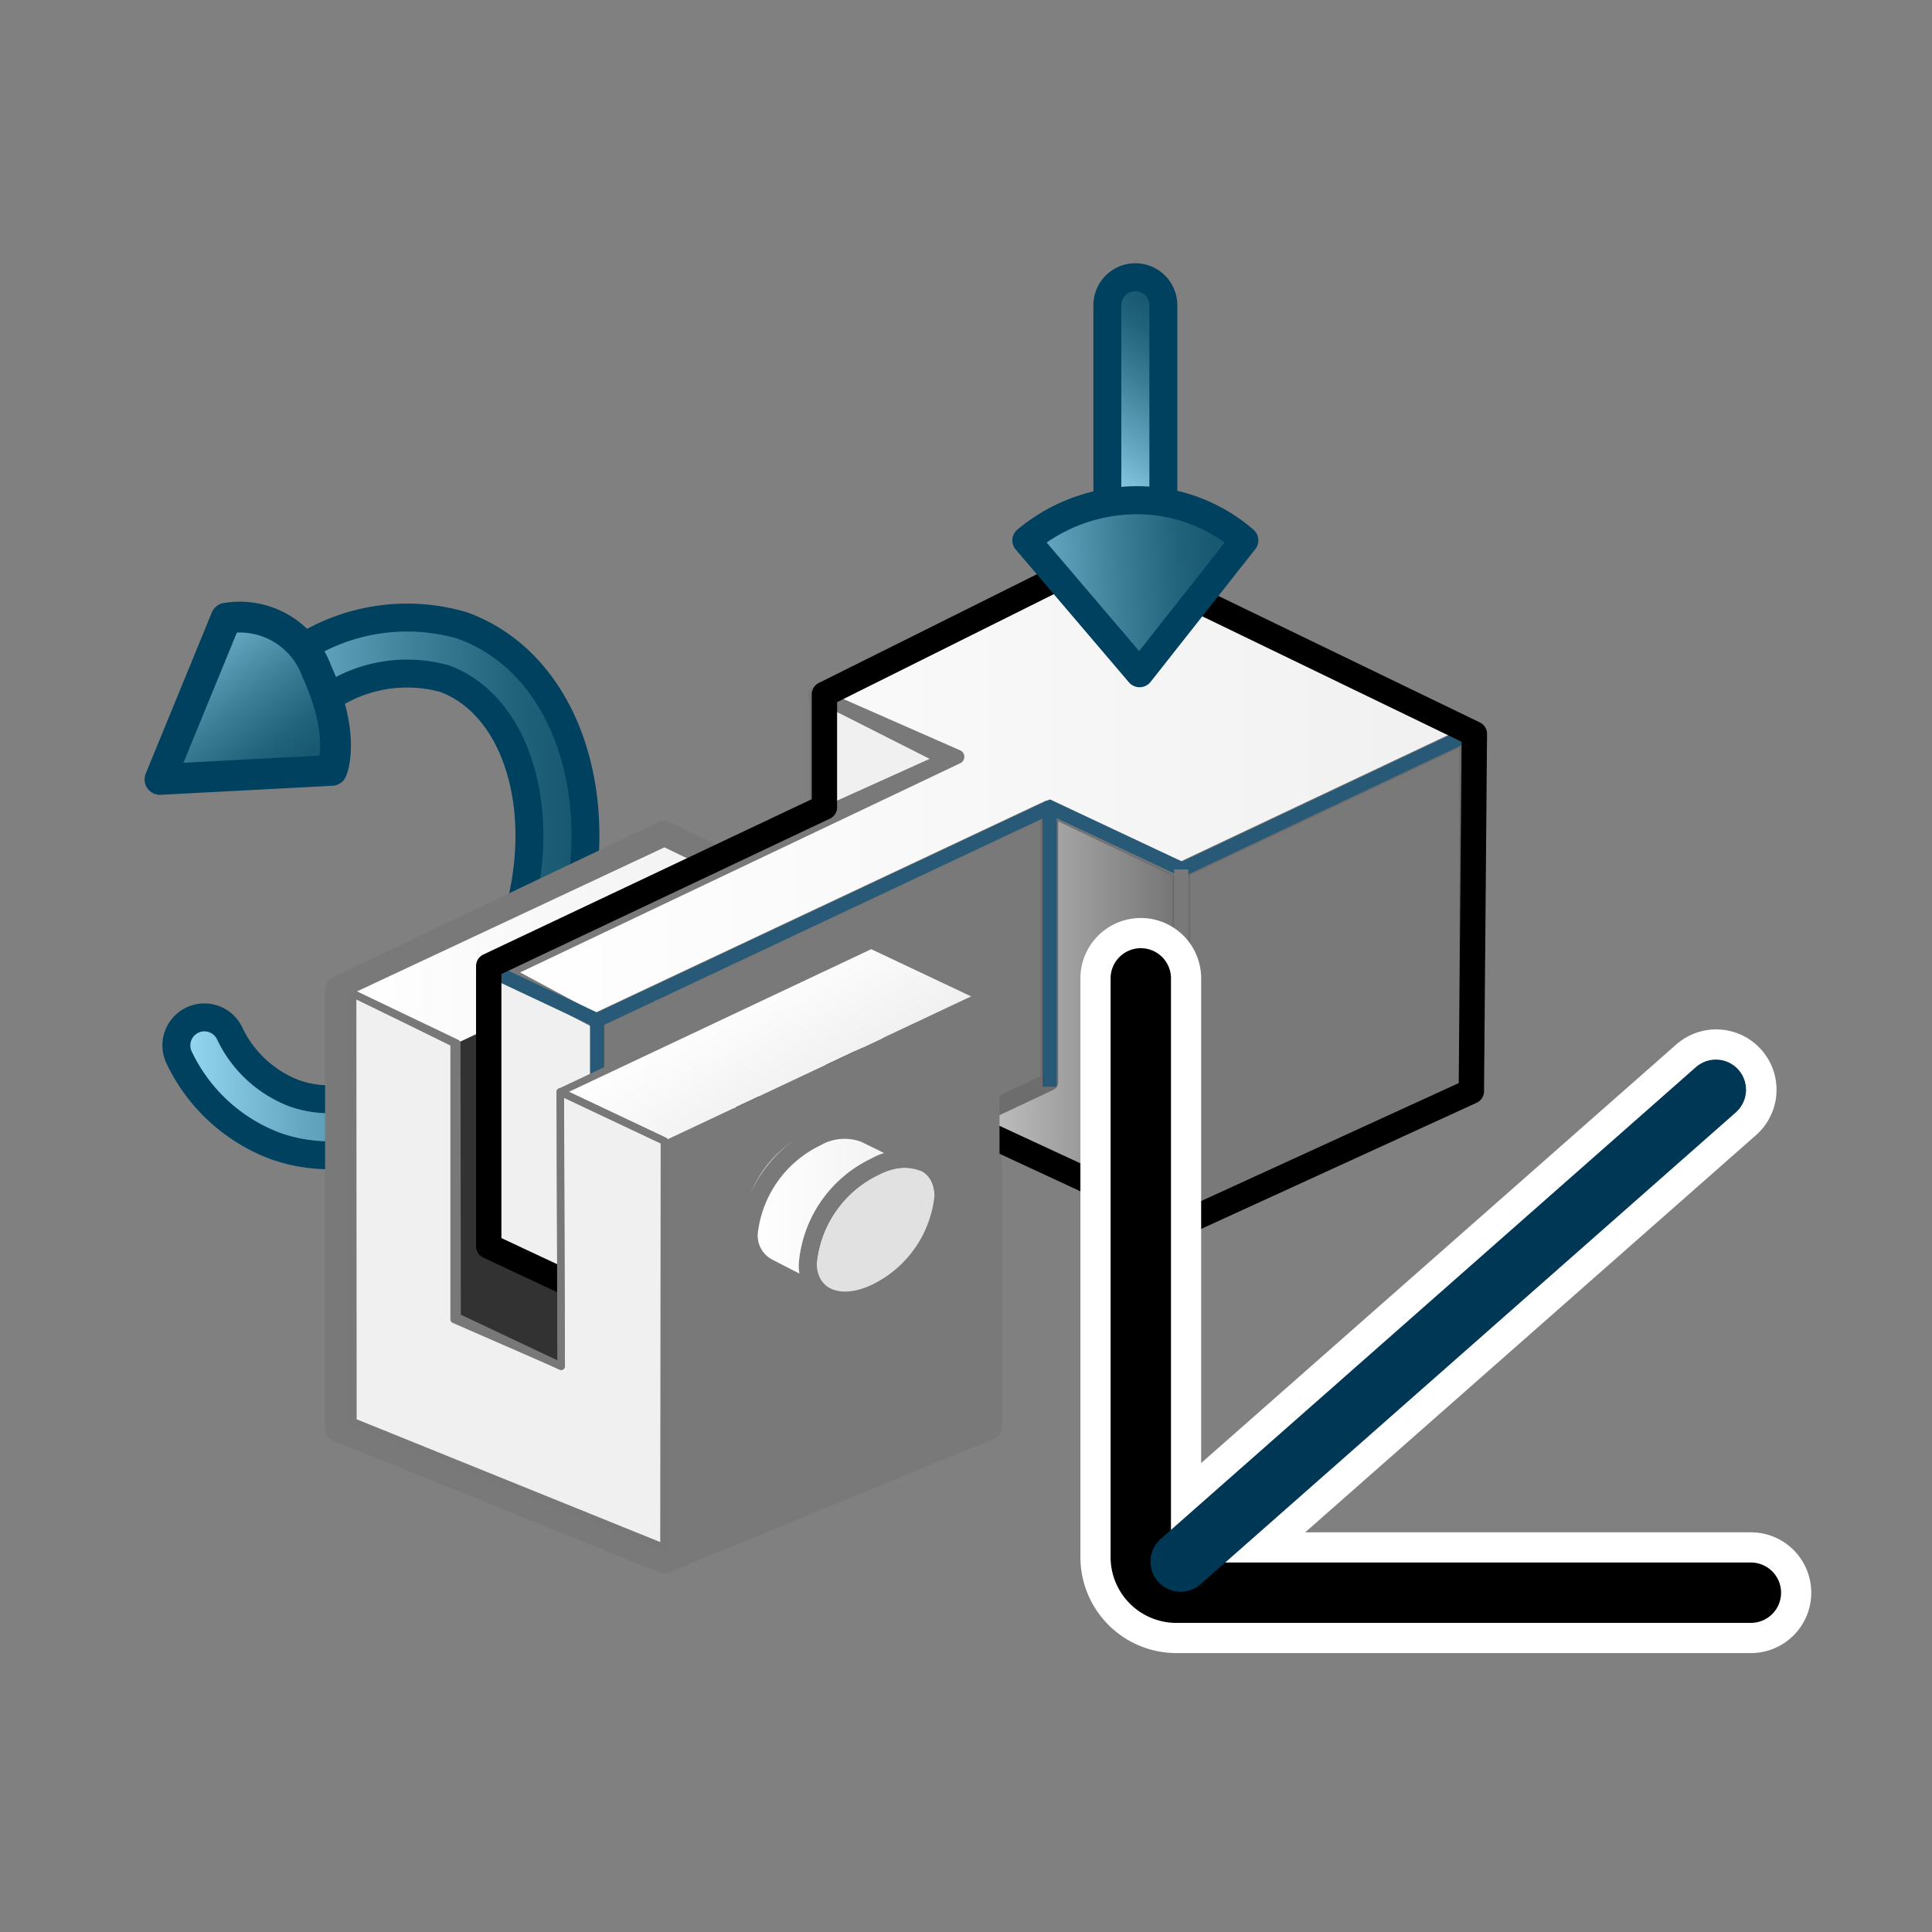 <svg id="v01_copy" data-name="v01 copy" xmlns="http://www.w3.org/2000/svg" xmlns:xlink="http://www.w3.org/1999/xlink" viewBox="0 0 64 64"><rect x="0" y="0" width="64" height="64" fill="#808080" stroke="none"/><defs><style>.cls-1,.cls-19,.cls-2,.cls-20,.cls-22,.cls-26,.cls-27,.cls-28,.cls-32,.cls-34,.cls-35,.cls-36,.cls-37,.cls-4{fill:none;}.cls-1,.cls-3,.cls-33{stroke:#00415f;}.cls-1,.cls-11,.cls-14,.cls-15,.cls-16,.cls-18,.cls-2,.cls-20,.cls-22,.cls-25,.cls-26,.cls-27,.cls-3,.cls-32,.cls-33,.cls-34,.cls-35,.cls-36,.cls-37,.cls-4,.cls-8{stroke-linecap:round;}.cls-1,.cls-11,.cls-14,.cls-15,.cls-16,.cls-18,.cls-2,.cls-20,.cls-22,.cls-25,.cls-26,.cls-27,.cls-3,.cls-32,.cls-33,.cls-35,.cls-36,.cls-37,.cls-4,.cls-8{stroke-linejoin:round;}.cls-1{stroke-width:2.78px;}.cls-2,.cls-32,.cls-33{stroke-width:0.93px;}.cls-2{stroke:url(#linear-gradient);}.cls-3{stroke-width:1.02px;fill:url(#linear-gradient-2);}.cls-18,.cls-20,.cls-21,.cls-27,.cls-29,.cls-30,.cls-31,.cls-4{stroke:#797979;}.cls-22,.cls-4,.cls-5{stroke-width:0.84px;}.cls-5,.cls-6{fill:#323232;}.cls-5,.cls-8{stroke:#323232;}.cls-12,.cls-13,.cls-17,.cls-19,.cls-21,.cls-28,.cls-29,.cls-30,.cls-31,.cls-34,.cls-5{stroke-miterlimit:10;}.cls-7{fill:url(#linear-gradient-3);}.cls-8{stroke-width:0.14px;}.cls-24,.cls-8{fill:url(#top_white);}.cls-9{fill:url(#top_white-2);}.cls-10,.cls-12,.cls-13,.cls-15,.cls-17{fill:#797979;}.cls-11,.cls-16,.cls-25{fill:#f1f0f0;}.cls-11,.cls-13,.cls-16,.cls-25,.cls-26{stroke:#787878;}.cls-11,.cls-18,.cls-19,.cls-20,.cls-21{stroke-width:0.47px;}.cls-12,.cls-14,.cls-15{stroke:#6d6d6d;}.cls-12,.cls-13,.cls-14,.cls-15,.cls-17{stroke-width:0.59px;}.cls-14{fill:url(#linear-gradient-4);}.cls-16{stroke-width:0.24px;}.cls-17,.cls-28,.cls-34,.cls-35{stroke:#fff;}.cls-18{fill:url(#top_white-3);}.cls-19{stroke:#285977;}.cls-21{fill:#285977;}.cls-22,.cls-36{stroke:#000;}.cls-23{fill:url(#linear-gradient-5);}.cls-25{stroke-width:0.25px;}.cls-26,.cls-27{stroke-width:0.24px;}.cls-28{stroke-width:0.09px;}.cls-29{fill:#e1e1e1;}.cls-29,.cls-30,.cls-31{stroke-width:0.59px;}.cls-30{fill:url(#top_white-5);}.cls-31{fill:url(#top_white-6);}.cls-32{stroke:url(#linear-gradient-6);}.cls-33{fill:url(#linear-gradient-7);}.cls-34,.cls-35{stroke-width:4px;}.cls-36,.cls-37{stroke-width:2px;}.cls-37{stroke:#003755;}</style><linearGradient id="linear-gradient" x1="6.31" y1="29.34" x2="18.92" y2="29.34" gradientUnits="userSpaceOnUse"><stop offset="0" stop-color="#92d5ee"/><stop offset="0.26" stop-color="#6aacc5"/><stop offset="0.6" stop-color="#3e7f98"/><stop offset="0.85" stop-color="#22637c"/><stop offset="1" stop-color="#185971"/></linearGradient><linearGradient id="linear-gradient-2" x1="5.18" y1="20.3" x2="9.23" y2="25.75" xlink:href="#linear-gradient"/><linearGradient id="linear-gradient-3" x1="11.43" y1="33.06" x2="21.96" y2="51.3" gradientUnits="userSpaceOnUse"><stop offset="0" stop-color="#fff"/><stop offset="1" stop-color="#d2d2d2"/></linearGradient><linearGradient id="top_white" x1="24.42" y1="32.79" x2="26.45" y2="36.32" gradientUnits="userSpaceOnUse"><stop offset="0" stop-color="#fff"/><stop offset="1" stop-color="#f0f0f0"/></linearGradient><linearGradient id="top_white-2" x1="11.68" y1="31.32" x2="25.41" y2="31.32" xlink:href="#top_white"/><linearGradient id="linear-gradient-4" x1="31.93" y1="33.63" x2="39.13" y2="33.63" gradientUnits="userSpaceOnUse"><stop offset="0" stop-color="#c9c9c9"/><stop offset="1" stop-color="#737373"/></linearGradient><linearGradient id="top_white-3" x1="16.74" y1="26.15" x2="48.63" y2="26.15" xlink:href="#top_white"/><linearGradient id="linear-gradient-5" x1="14.56" y1="38.48" x2="21.96" y2="51.3" xlink:href="#linear-gradient-3"/><linearGradient id="top_white-5" x1="24.34" y1="39.81" x2="30.11" y2="39.81" xlink:href="#top_white"/><linearGradient id="top_white-6" x1="24.81" y1="40.19" x2="30.59" y2="40.19" xlink:href="#top_white"/><linearGradient id="linear-gradient-6" x1="27.4" y1="35.94" x2="33.73" y2="35.94" gradientTransform="translate(-9.25 18.84) rotate(-56.28)" xlink:href="#linear-gradient"/><linearGradient id="linear-gradient-7" x1="22.34" y1="35.04" x2="27.11" y2="41.45" gradientTransform="translate(-9.25 18.84) rotate(-56.28)" xlink:href="#linear-gradient"/></defs><title>aaavvv_A33AAe__R21XArtboard 1</title><g id="Layer_44_copy_3" data-name="Layer 44 copy 3"><g id="FL_2_copy_3" data-name="FL 2 copy 3"><path class="cls-1" d="M6.77,34.63a4.85,4.85,0,0,0,2.64,2.45c3.09,1.12,6.84-1.45,8.39-5.72s.3-8.64-2.78-9.76A5.58,5.58,0,0,0,9.56,23"/><path class="cls-2" d="M6.77,34.63a4.85,4.85,0,0,0,2.64,2.45c3.09,1.12,6.84-1.45,8.39-5.72s.3-8.64-2.78-9.76A5.58,5.58,0,0,0,9.56,23"/><path class="cls-3" d="M7.49,20.48a2.71,2.71,0,0,1,3,1.75c1,2.2.5,3.29.5,3.29l-5.69.3Z"/></g><g id="Layer_68_copy_3" data-name="Layer 68 copy 3"><path class="cls-4" d="M32.77,32.71l-4-1.86L25.86,32.4V29.47L22,27.61,11.19,32.76l0,14.57L22,51.7l10.77-4.43Zm-14,3.46v2.59a1.18,1.18,0,0,1-.85-1.23,3.93,3.93,0,0,1,2.23-3.14,1.55,1.55,0,0,1,2,.2Zm9,5-2.2-1h-.09v-.78c0-.64,1-1.23,1.68-1.54,1.07-.51,2-.1,2,.9A3.26,3.26,0,0,1,27.75,41.2Z"/><path class="cls-5" d="M15.13,34.56l10.28-4.85V41.78L15.14,46.93Zm4.83,4a3.93,3.93,0,0,0,2.23-3.14c0-1.15-1-1.62-2.24-1a3.93,3.93,0,0,0-2.23,3.14c0,1.16,1,1.62,2.24,1"/><polygon id="int_dessus" data-name="int dessus" class="cls-6" points="18.59 45.26 15.14 43.63 25.41 40.2 28.86 41.83 18.59 45.26"/><polygon class="cls-7" points="18.56 36.17 18.59 45.26 15.14 43.63 15.13 34.56 11.68 32.91 11.69 47.1 22 51.27 22.01 37.8 18.56 36.17"/><polygon id="dessus_1" data-name="dessus 1" class="cls-8" points="21.99 37.8 18.56 36.17 28.86 31.31 32.31 32.94 21.99 37.8"/><polygon id="dessus_2" data-name="dessus 2" class="cls-9" points="15.13 34.56 11.68 32.91 22.01 28.07 25.41 29.71 15.13 34.56"/><path class="cls-10" d="M22,37.8l10.32-4.86,0,14.12L22,51.27Zm5,3.72A3.42,3.42,0,0,0,29,38.78c0-1-.88-1.41-1.95-.9a3.4,3.4,0,0,0-1.93,2.73c0,1,.87,1.41,1.94.91"/><polygon class="cls-11" points="31.28 36.87 27.05 34.8 27.05 22.99 31.34 25.06 31.28 36.87"/><path class="cls-12" d="M28.41,32.75l-3.88-1.84a1.19,1.19,0,0,1,.64,1.14A3.86,3.86,0,0,1,23,35.13a1.83,1.83,0,0,1-1.56.12l3.88,1.84A1.84,1.84,0,0,0,26.87,37a3.85,3.85,0,0,0,2.18-3.07A1.18,1.18,0,0,0,28.41,32.75Z"/><path class="cls-13" d="M19.78,33.8l15-7.06,0,9.08-15,7.07ZM26.86,37A3.83,3.83,0,0,0,29,33.88c0-1.13-1-1.59-2.19-1a3.84,3.84,0,0,0-2.18,3.08c0,1.12,1,1.58,2.19,1"/><polygon class="cls-14" points="39.13 40.52 31.93 37.17 34.76 35.84 34.76 26.74 39.13 28.82 39.13 40.52"/><path id="_" data-name="**" class="cls-15" d="M39.13,28.8l9.5-4.49V36.12l-9.5,4.4Z"/><polygon class="cls-16" points="19.78 42.89 16.36 41.25 16.36 32.19 19.78 33.8 19.78 42.89"/><path id="cercle" class="cls-17" d="M26.79,37.14A3.92,3.92,0,0,0,29,34c0-1.15-1-1.62-2.24-1a4,4,0,0,0-2.23,3.14c0,1.16,1,1.62,2.24,1"/><path id="top" class="cls-18" d="M36.45,18.49,27,23l4.71,2.07-15,7.13,3,1.61,15-7.06,4.37,2.06,9.5-4.49Z"/><path class="cls-19" d="M16.36,32.19l3.42,1.61,15-7.06,4.38,2.06,9.5-4.49M19.78,42.89V33.8l-3.42-1.61M34.77,36V26.9"/><polyline class="cls-20" points="27.84 23.38 31.34 25.15 27.84 26.73"/><line class="cls-21" x1="39.13" y1="28.8" x2="39.13" y2="40.52"/><path id="contour" class="cls-22" d="M48.84,24.31,36.58,18.38v0L27.31,23v3.74L16.19,32v9.28l3.5,1.64,12.22-5.72,7.22,3.35,9.61-4.4ZM26.86,37c-1.21.57-2.19.11-2.19-1A4,4,0,0,1,27,32.86c.08,0,.34,0,.34-.08v2l1.3.7A4.4,4.4,0,0,1,26.86,37Z"/><path class="cls-4" d="M29,31.57,32.69,33l0,14.21"/><path class="cls-10" d="M22,37.8l10.32-4.86,0,14.12L22,51.27Zm5,4a3.93,3.93,0,0,0,2.23-3.14c0-1.16-1-1.62-2.24-1a3.92,3.92,0,0,0-2.23,3.14c0,1.15,1,1.62,2.24,1"/><polygon class="cls-23" points="18.56 36.17 18.59 45.28 11.69 47.1 22 51.27 22.02 37.8 18.56 36.17"/><polygon id="dessus_1_" data-name="dessus 1  *" class="cls-24" points="21.99 37.8 18.56 36.17 28.86 31.31 32.31 32.94 21.99 37.8"/><polygon class="cls-25" points="18.56 36.17 18.59 45.26 15.14 43.63 15.13 34.56 11.68 32.91 11.69 47.1 22 51.27 22.01 37.8 18.56 36.17"/><polyline class="cls-26" points="22 51.27 22.01 37.8 18.56 36.17 18.59 45.26 15.04 43.71 15.04 34.56 11.68 32.91"/><polyline id="dessus_1_2" data-name="dessus 1  *" class="cls-27" points="18.56 36.17 28.86 31.31 32.31 32.94"/><path class="cls-28" d="M27,41.79a3.93,3.93,0,0,0,2.23-3.14c0-1.16-1-1.62-2.24-1a3.92,3.92,0,0,0-2.23,3.14c0,1.15,1,1.62,2.24,1"/><path class="cls-29" d="M28.52,38.26c1.24-.58,2.24-.11,2.25,1a3.94,3.94,0,0,1-2.24,3.14c-1.23.58-2.24.12-2.24-1A3.93,3.93,0,0,1,28.52,38.26Z"/><path class="cls-30" d="M28.17,37.17a1.93,1.93,0,0,0-1.6.13,4,4,0,0,0-2.23,3.14A1.2,1.2,0,0,0,25,41.61l2,1a1.2,1.2,0,0,1-.65-1.17,3.93,3.93,0,0,1,2.23-3.14,1.9,1.9,0,0,1,1.59-.13Z"/><path class="cls-29" d="M29,38.64c1.24-.59,2.25-.12,2.25,1A4,4,0,0,1,29,42.83c-1.23.58-2.24.11-2.24-1A3.94,3.94,0,0,1,29,38.64Z"/><path class="cls-31" d="M28.64,37.55a1.89,1.89,0,0,0-1.6.13,4,4,0,0,0-2.23,3.14A1.19,1.19,0,0,0,25.47,42l1.94,1a1.2,1.2,0,0,1-.65-1.17A3.94,3.94,0,0,1,29,38.64a1.89,1.89,0,0,1,1.6-.13Z"/></g><g id="FL_1_copy_3" data-name="FL 1 copy 3"><line class="cls-1" x1="37.61" y1="10.11" x2="37.61" y2="16.61"/><line class="cls-32" x1="37.61" y1="10.11" x2="37.61" y2="16.61"/><path class="cls-33" d="M34,17.9a5.74,5.74,0,0,1,3.65-1.33,5.43,5.43,0,0,1,3.57,1.33l-3.47,4.4Z"/></g></g><g id="Layer_102_copy_2" data-name="Layer 102 copy 2"><path id="Eq_BLANC_" data-name="Eq  BLANC   ****" class="cls-34" d="M37.79,32.41V51.6A1.18,1.18,0,0,0,39,52.76l19,0"/><line id="linear_BLANC" data-name="linear BLANC" class="cls-35" x1="39.11" y1="51.73" x2="56.85" y2="36.1"/><path id="Equerre_NOIR" data-name="Equerre  NOIR" class="cls-36" d="M37.79,32.41V51.6A1.18,1.18,0,0,0,39,52.76h19"/><line class="cls-37" x1="39.11" y1="51.73" x2="56.84" y2="36.1"/></g></svg>